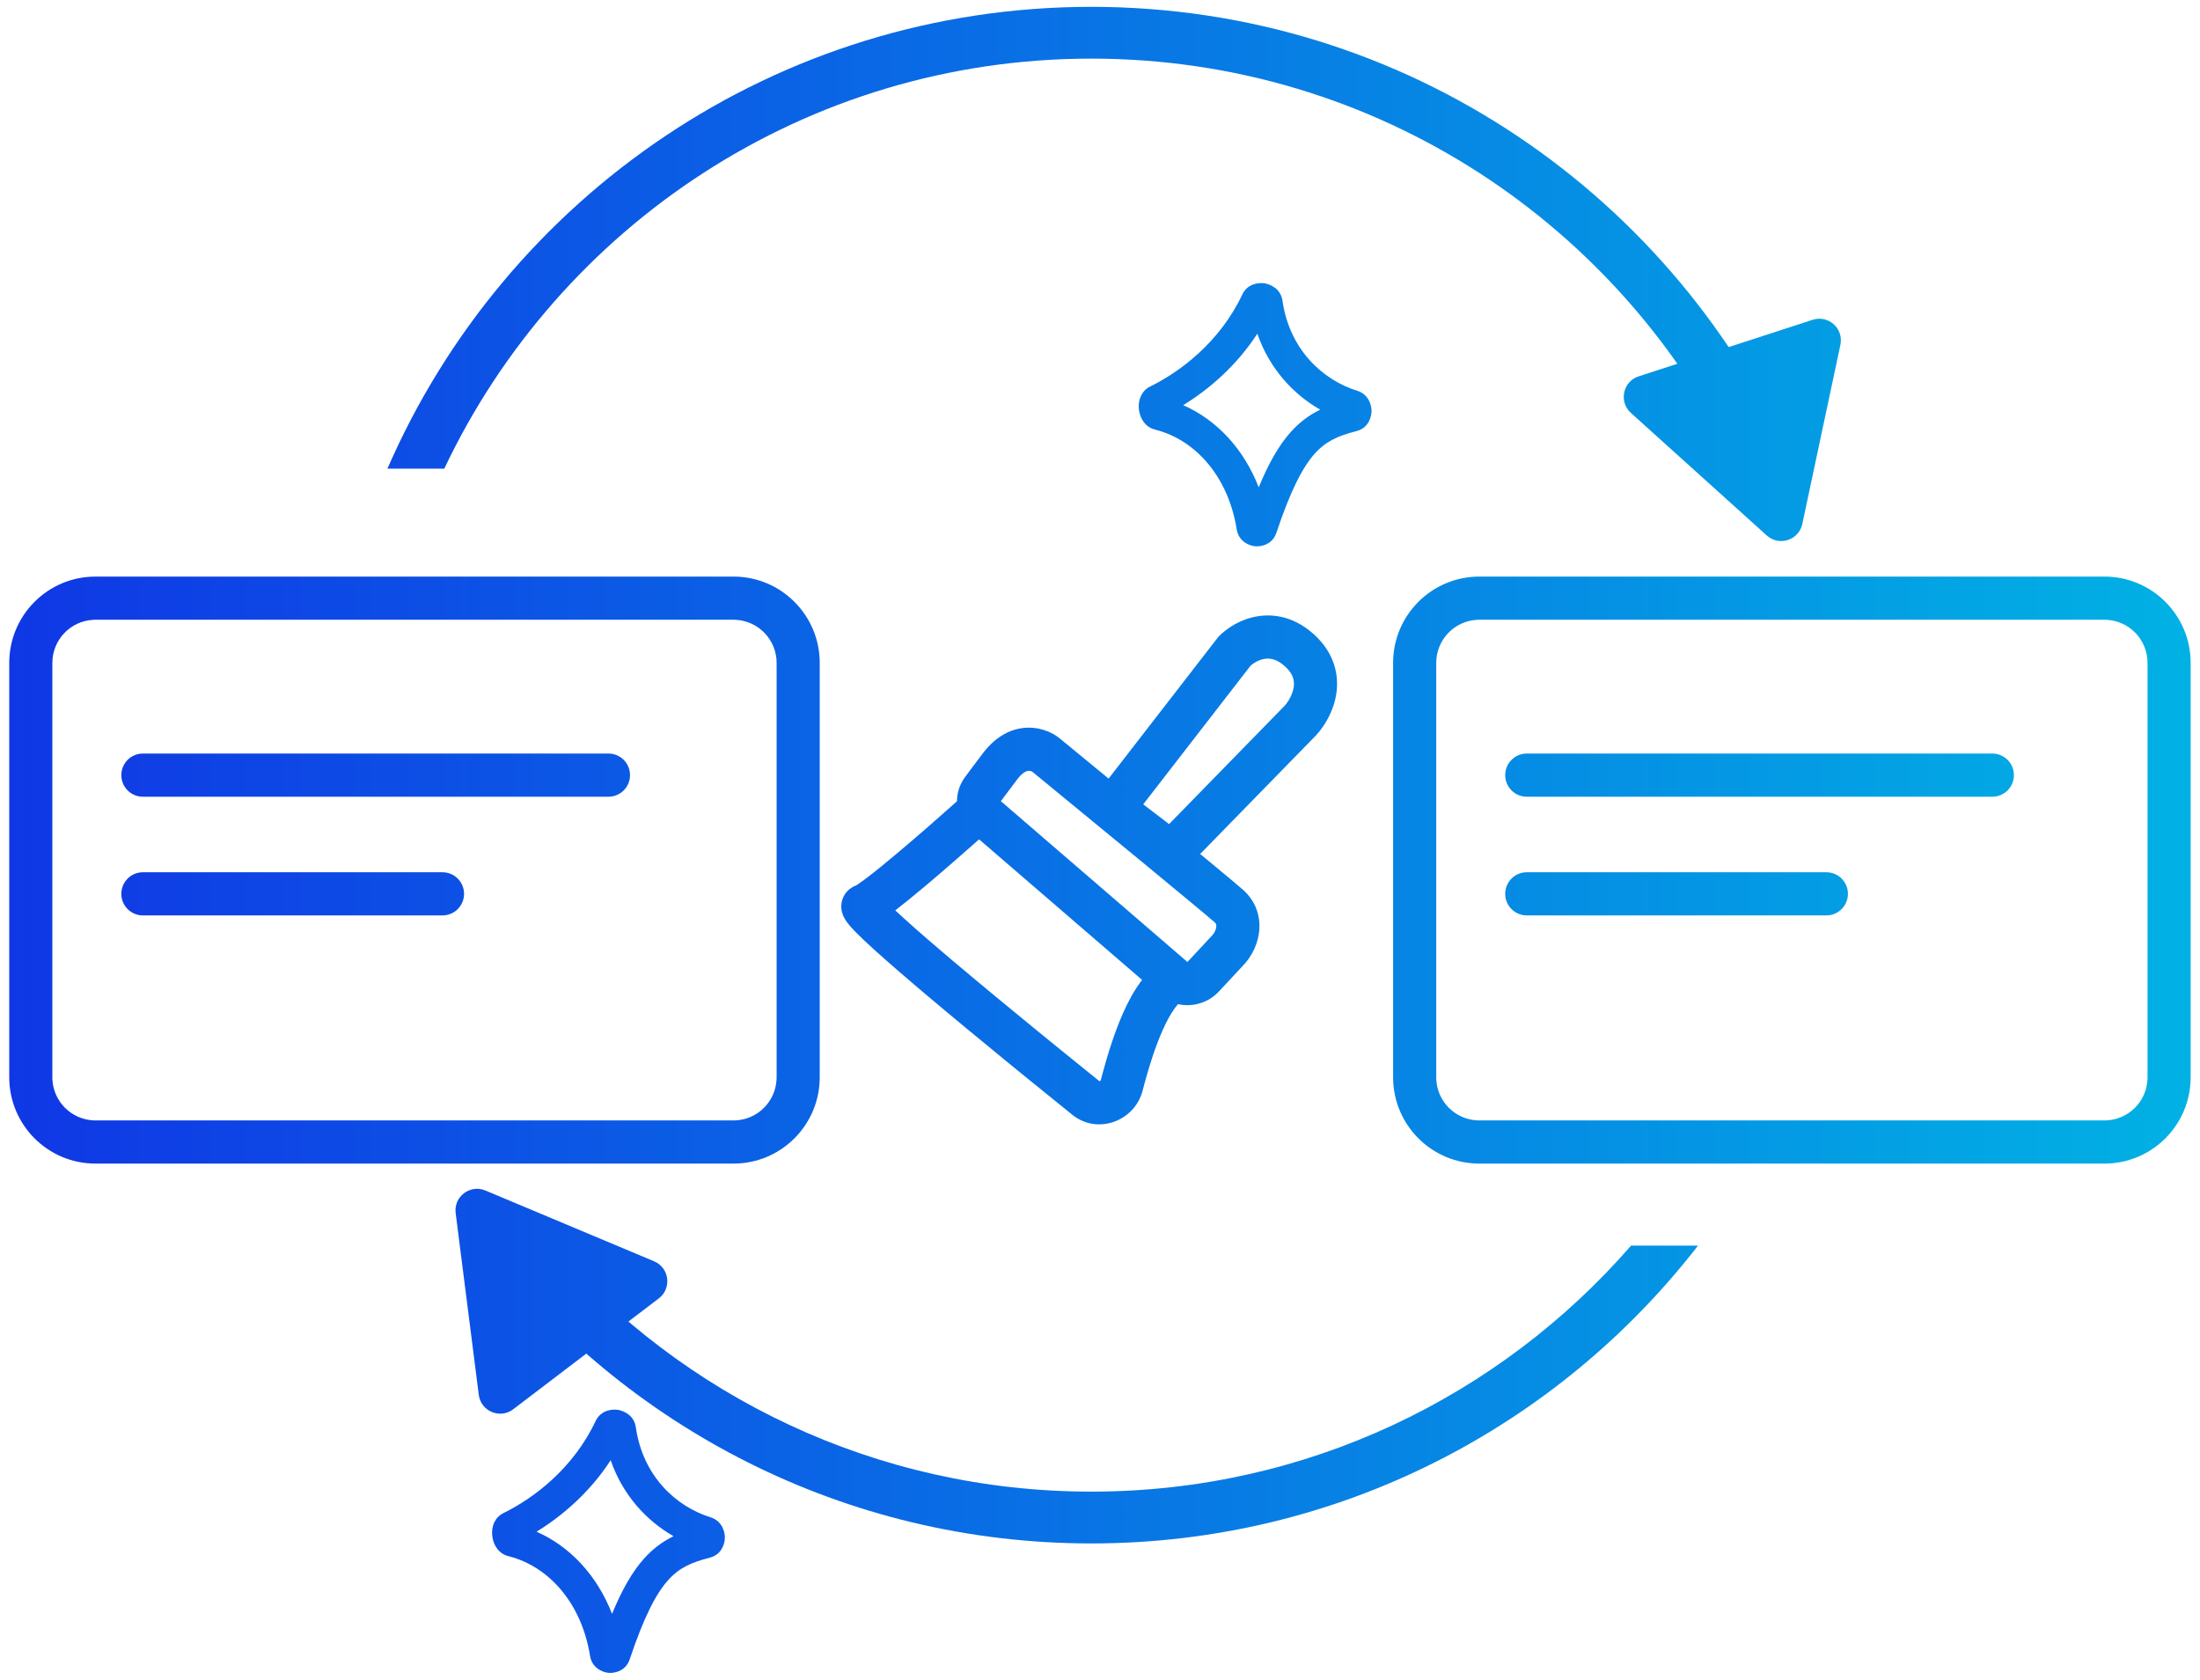 <svg xmlns="http://www.w3.org/2000/svg" width="93" height="71" viewBox="0 0 93 71" fill="none"><path d="M0.391 45.537V28.022C0.391 26.006 2.022 24.373 4.035 24.373V26.197L3.942 26.2C2.979 26.248 2.213 27.046 2.213 28.022V45.537L2.215 45.631C2.263 46.564 3.01 47.312 3.942 47.359L4.035 47.361H31.007L31.101 47.359C32.033 47.312 32.78 46.564 32.827 45.631L32.83 45.537V28.022C32.83 27.046 32.064 26.248 31.101 26.2L31.007 26.197V24.373C33.02 24.373 34.652 26.006 34.652 28.022V45.537C34.652 47.552 33.02 49.186 31.007 49.186H4.035C2.022 49.186 0.391 47.552 0.391 45.537ZM31.007 24.373V26.197H4.035V24.373H31.007Z" fill="url(#paint0_linear_1310_2291)"></path><path d="M58.89 45.537V28.022C58.89 26.006 60.522 24.373 62.535 24.373V26.197L62.441 26.2C61.478 26.248 60.713 27.046 60.713 28.022V45.537L60.715 45.631C60.762 46.564 61.509 47.312 62.441 47.359L62.535 47.361H88.96L89.054 47.359C89.986 47.312 90.733 46.564 90.78 45.631L90.782 45.537V28.022C90.782 27.046 90.017 26.248 89.054 26.2L88.96 26.197V24.373C90.973 24.373 92.605 26.006 92.605 28.022V45.537C92.605 47.552 90.973 49.186 88.96 49.186H62.535C60.522 49.186 58.89 47.552 58.89 45.537ZM88.96 24.373V26.197H62.535V24.373H88.96Z" fill="url(#paint1_linear_1310_2291)"></path><path d="M71.78 52.653C65.846 60.312 56.565 65.242 46.133 65.242C35.702 65.242 26.421 60.312 20.486 52.653H23.317C28.863 59.025 37.028 63.052 46.133 63.052C55.239 63.052 63.404 59.025 68.95 52.653H71.78ZM46.133 0.289C59.449 0.289 70.891 8.322 75.889 19.811H73.486C68.636 9.565 58.212 2.478 46.133 2.478C34.055 2.478 23.631 9.565 18.781 19.811H16.378C21.375 8.322 32.817 0.289 46.133 0.289Z" fill="url(#paint2_linear_1310_2291)"></path><path d="M18.706 36.871C19.209 36.871 19.617 37.279 19.617 37.783C19.617 38.287 19.209 38.695 18.706 38.695H6.04C5.537 38.695 5.129 38.287 5.129 37.783C5.129 37.279 5.537 36.871 6.04 36.871H18.706ZM25.722 31.853C26.226 31.853 26.633 32.262 26.633 32.765C26.633 33.269 26.226 33.678 25.722 33.678H6.04C5.537 33.678 5.129 33.269 5.129 32.765C5.129 32.262 5.537 31.853 6.04 31.853H25.722Z" fill="url(#paint3_linear_1310_2291)"></path><path d="M77.206 36.871C77.709 36.871 78.117 37.279 78.117 37.783C78.117 38.287 77.709 38.695 77.206 38.695H64.54C64.037 38.695 63.629 38.287 63.629 37.783C63.629 37.279 64.037 36.871 64.54 36.871H77.206ZM84.222 31.853C84.725 31.853 85.133 32.262 85.133 32.765C85.133 33.269 84.725 33.678 84.222 33.678H64.54C64.037 33.678 63.629 33.269 63.629 32.765C63.629 32.262 64.037 31.853 64.54 31.853H84.222Z" fill="url(#paint4_linear_1310_2291)"></path><path d="M53.169 26.049C53.944 25.925 54.812 26.126 55.595 26.863C56.41 27.629 56.614 28.541 56.486 29.346C56.367 30.096 55.972 30.714 55.641 31.074L55.632 31.084L55.623 31.093L49.596 37.264L45.762 34.335L51.466 26.968L51.499 26.925L51.537 26.887C51.868 26.551 52.444 26.165 53.169 26.049ZM54.347 28.192C53.974 27.841 53.672 27.816 53.456 27.85C53.209 27.89 52.987 28.028 52.864 28.14L48.327 34L49.42 34.835L54.308 29.83C54.457 29.665 54.637 29.367 54.686 29.06C54.727 28.804 54.689 28.514 54.347 28.192Z" fill="url(#paint5_linear_1310_2291)"></path><path d="M43.462 30.759C44.059 30.75 44.559 30.997 44.857 31.262C47.145 33.139 51.895 37.041 52.535 37.602C53.085 38.084 53.28 38.718 53.234 39.31C53.191 39.868 52.938 40.374 52.619 40.737L52.61 40.747L52.601 40.756L51.529 41.908C51.075 42.397 50.413 42.58 49.802 42.446C49.764 42.487 49.721 42.538 49.673 42.602C49.499 42.835 49.32 43.159 49.144 43.556C48.836 44.249 48.578 45.07 48.382 45.798L48.301 46.104C47.982 47.35 46.463 47.977 45.378 47.16L45.327 47.12C44.793 46.69 44.114 46.141 43.366 45.532L42.598 44.906C41.453 43.969 40.212 42.945 39.11 42.013L38.647 41.62C37.795 40.894 37.044 40.236 36.528 39.748C36.275 39.508 36.053 39.286 35.903 39.107C35.84 39.032 35.732 38.898 35.659 38.74C35.631 38.68 35.535 38.468 35.571 38.192C35.593 38.03 35.661 37.842 35.81 37.68C35.928 37.551 36.062 37.476 36.179 37.433C36.191 37.426 36.221 37.409 36.27 37.376C36.37 37.31 36.507 37.211 36.677 37.081C37.015 36.823 37.446 36.471 37.914 36.078C38.792 35.341 39.773 34.48 40.454 33.871C40.455 33.52 40.563 33.164 40.793 32.851L41.117 32.415C41.244 32.245 41.391 32.051 41.56 31.827L41.612 31.761C42.151 31.086 42.804 30.768 43.462 30.759ZM41.389 35.48C40.724 36.07 39.867 36.819 39.086 37.476C38.636 37.853 38.204 38.206 37.845 38.483C38.324 38.932 39.018 39.541 39.828 40.231L40.286 40.62C41.376 41.541 42.609 42.559 43.751 43.493L44.516 44.117C45.261 44.723 45.937 45.27 46.47 45.699L46.471 45.7C46.473 45.7 46.48 45.7 46.491 45.696C46.504 45.691 46.515 45.684 46.523 45.676C46.529 45.669 46.533 45.662 46.536 45.651L46.621 45.328C46.83 44.551 47.118 43.627 47.479 42.814C47.685 42.351 47.928 41.892 48.214 41.509C48.236 41.48 48.258 41.451 48.281 41.422L41.389 35.48ZM43.489 32.583C43.454 32.584 43.403 32.591 43.333 32.629C43.27 32.663 43.175 32.732 43.061 32.869L43.01 32.933C42.706 33.334 42.478 33.638 42.309 33.866L50.196 40.664L51.253 39.528C51.35 39.417 51.409 39.276 51.417 39.168C51.421 39.12 51.414 39.089 51.406 39.068C51.401 39.054 51.391 39.033 51.365 39.005L51.334 38.975C50.723 38.439 45.996 34.554 43.69 32.664L43.665 32.643L43.648 32.627C43.644 32.624 43.63 32.616 43.607 32.606C43.57 32.591 43.53 32.582 43.489 32.583Z" fill="url(#paint6_linear_1310_2291)"></path><path d="M52.519 12.439C52.747 11.971 53.237 11.941 53.46 11.977C53.684 12.012 54.133 12.191 54.212 12.697L54.214 12.709L54.221 12.757C54.526 14.767 55.893 16.055 57.376 16.519L57.387 16.522C57.854 16.675 57.977 17.12 57.979 17.366C57.98 17.61 57.858 18.086 57.353 18.221L57.341 18.224C56.558 18.424 56.046 18.651 55.572 19.183C55.066 19.751 54.559 20.719 53.956 22.523C53.794 23.007 53.329 23.12 53.051 23.091C52.776 23.063 52.363 22.867 52.281 22.389L52.279 22.378C51.919 20.118 50.513 18.593 48.86 18.168L48.821 18.158C48.526 18.085 48.362 17.875 48.287 17.745C48.206 17.605 48.165 17.456 48.148 17.326C48.131 17.197 48.132 17.039 48.177 16.88C48.22 16.73 48.333 16.478 48.615 16.34L48.645 16.326C49.895 15.708 51.568 14.458 52.514 12.45L52.519 12.439ZM53.151 14.106C52.249 15.494 51.07 16.481 50.018 17.127C51.441 17.751 52.584 18.986 53.209 20.599C53.634 19.569 54.064 18.823 54.552 18.274C54.947 17.831 55.364 17.533 55.809 17.317C54.649 16.653 53.657 15.566 53.151 14.106Z" fill="url(#paint7_linear_1310_2291)"></path><path d="M25.183 60.059C25.411 59.591 25.901 59.561 26.124 59.596C26.348 59.632 26.797 59.81 26.876 60.317L26.878 60.329L26.885 60.377C27.189 62.387 28.556 63.675 30.04 64.139L30.051 64.142C30.518 64.295 30.641 64.74 30.643 64.986C30.644 65.229 30.522 65.706 30.017 65.841L30.005 65.844C29.221 66.044 28.71 66.271 28.236 66.803C27.73 67.371 27.223 68.339 26.619 70.142C26.457 70.627 25.992 70.74 25.714 70.711C25.439 70.683 25.027 70.487 24.945 70.009L24.943 69.998C24.582 67.738 23.177 66.213 21.523 65.788L21.484 65.778C21.189 65.705 21.026 65.495 20.951 65.365C20.87 65.225 20.829 65.075 20.812 64.946C20.795 64.816 20.796 64.659 20.841 64.499C20.883 64.35 20.997 64.098 21.279 63.96L21.308 63.946C22.559 63.328 24.231 62.078 25.177 60.07L25.183 60.059ZM25.815 61.726C24.912 63.114 23.734 64.101 22.681 64.746C24.105 65.371 25.247 66.606 25.873 68.219C26.298 67.189 26.727 66.442 27.216 65.894C27.61 65.451 28.028 65.153 28.473 64.937C27.312 64.273 26.321 63.186 25.815 61.726Z" fill="url(#paint8_linear_1310_2291)"></path><path d="M76.189 22.148C76.042 22.835 75.208 23.106 74.687 22.636L68.942 17.454C68.421 16.984 68.603 16.125 69.27 15.908L76.626 13.518C77.293 13.301 77.945 13.889 77.799 14.576L76.189 22.148Z" fill="url(#paint9_linear_1310_2291)"></path><path d="M19.262 51.28C19.174 50.583 19.872 50.052 20.518 50.323L27.651 53.316C28.298 53.588 28.408 54.459 27.85 54.884L21.695 59.571C21.137 59.996 20.328 59.657 20.239 58.96L19.262 51.28Z" fill="url(#paint10_linear_1310_2291)"></path><defs><linearGradient id="paint0_linear_1310_2291" x1="-2.069" y1="35.238" x2="97.796" y2="35.238" gradientUnits="userSpaceOnUse"><stop stop-color="#1034E5"></stop><stop offset="1" stop-color="#00B8E4"></stop></linearGradient><linearGradient id="paint1_linear_1310_2291" x1="-2.069" y1="35.238" x2="97.796" y2="35.238" gradientUnits="userSpaceOnUse"><stop stop-color="#1034E5"></stop><stop offset="1" stop-color="#00B8E4"></stop></linearGradient><linearGradient id="paint2_linear_1310_2291" x1="-2.069" y1="35.238" x2="97.796" y2="35.238" gradientUnits="userSpaceOnUse"><stop stop-color="#1034E5"></stop><stop offset="1" stop-color="#00B8E4"></stop></linearGradient><linearGradient id="paint3_linear_1310_2291" x1="-2.069" y1="35.238" x2="97.796" y2="35.238" gradientUnits="userSpaceOnUse"><stop stop-color="#1034E5"></stop><stop offset="1" stop-color="#00B8E4"></stop></linearGradient><linearGradient id="paint4_linear_1310_2291" x1="-2.069" y1="35.238" x2="97.796" y2="35.238" gradientUnits="userSpaceOnUse"><stop stop-color="#1034E5"></stop><stop offset="1" stop-color="#00B8E4"></stop></linearGradient><linearGradient id="paint5_linear_1310_2291" x1="-2.069" y1="35.238" x2="97.796" y2="35.238" gradientUnits="userSpaceOnUse"><stop stop-color="#1034E5"></stop><stop offset="1" stop-color="#00B8E4"></stop></linearGradient><linearGradient id="paint6_linear_1310_2291" x1="-2.069" y1="35.238" x2="97.796" y2="35.238" gradientUnits="userSpaceOnUse"><stop stop-color="#1034E5"></stop><stop offset="1" stop-color="#00B8E4"></stop></linearGradient><linearGradient id="paint7_linear_1310_2291" x1="-2.069" y1="35.238" x2="97.796" y2="35.238" gradientUnits="userSpaceOnUse"><stop stop-color="#1034E5"></stop><stop offset="1" stop-color="#00B8E4"></stop></linearGradient><linearGradient id="paint8_linear_1310_2291" x1="-2.069" y1="35.238" x2="97.796" y2="35.238" gradientUnits="userSpaceOnUse"><stop stop-color="#1034E5"></stop><stop offset="1" stop-color="#00B8E4"></stop></linearGradient><linearGradient id="paint9_linear_1310_2291" x1="-2.069" y1="35.238" x2="97.796" y2="35.238" gradientUnits="userSpaceOnUse"><stop stop-color="#1034E5"></stop><stop offset="1" stop-color="#00B8E4"></stop></linearGradient><linearGradient id="paint10_linear_1310_2291" x1="-2.069" y1="35.238" x2="97.796" y2="35.238" gradientUnits="userSpaceOnUse"><stop stop-color="#1034E5"></stop><stop offset="1" stop-color="#00B8E4"></stop></linearGradient></defs></svg>